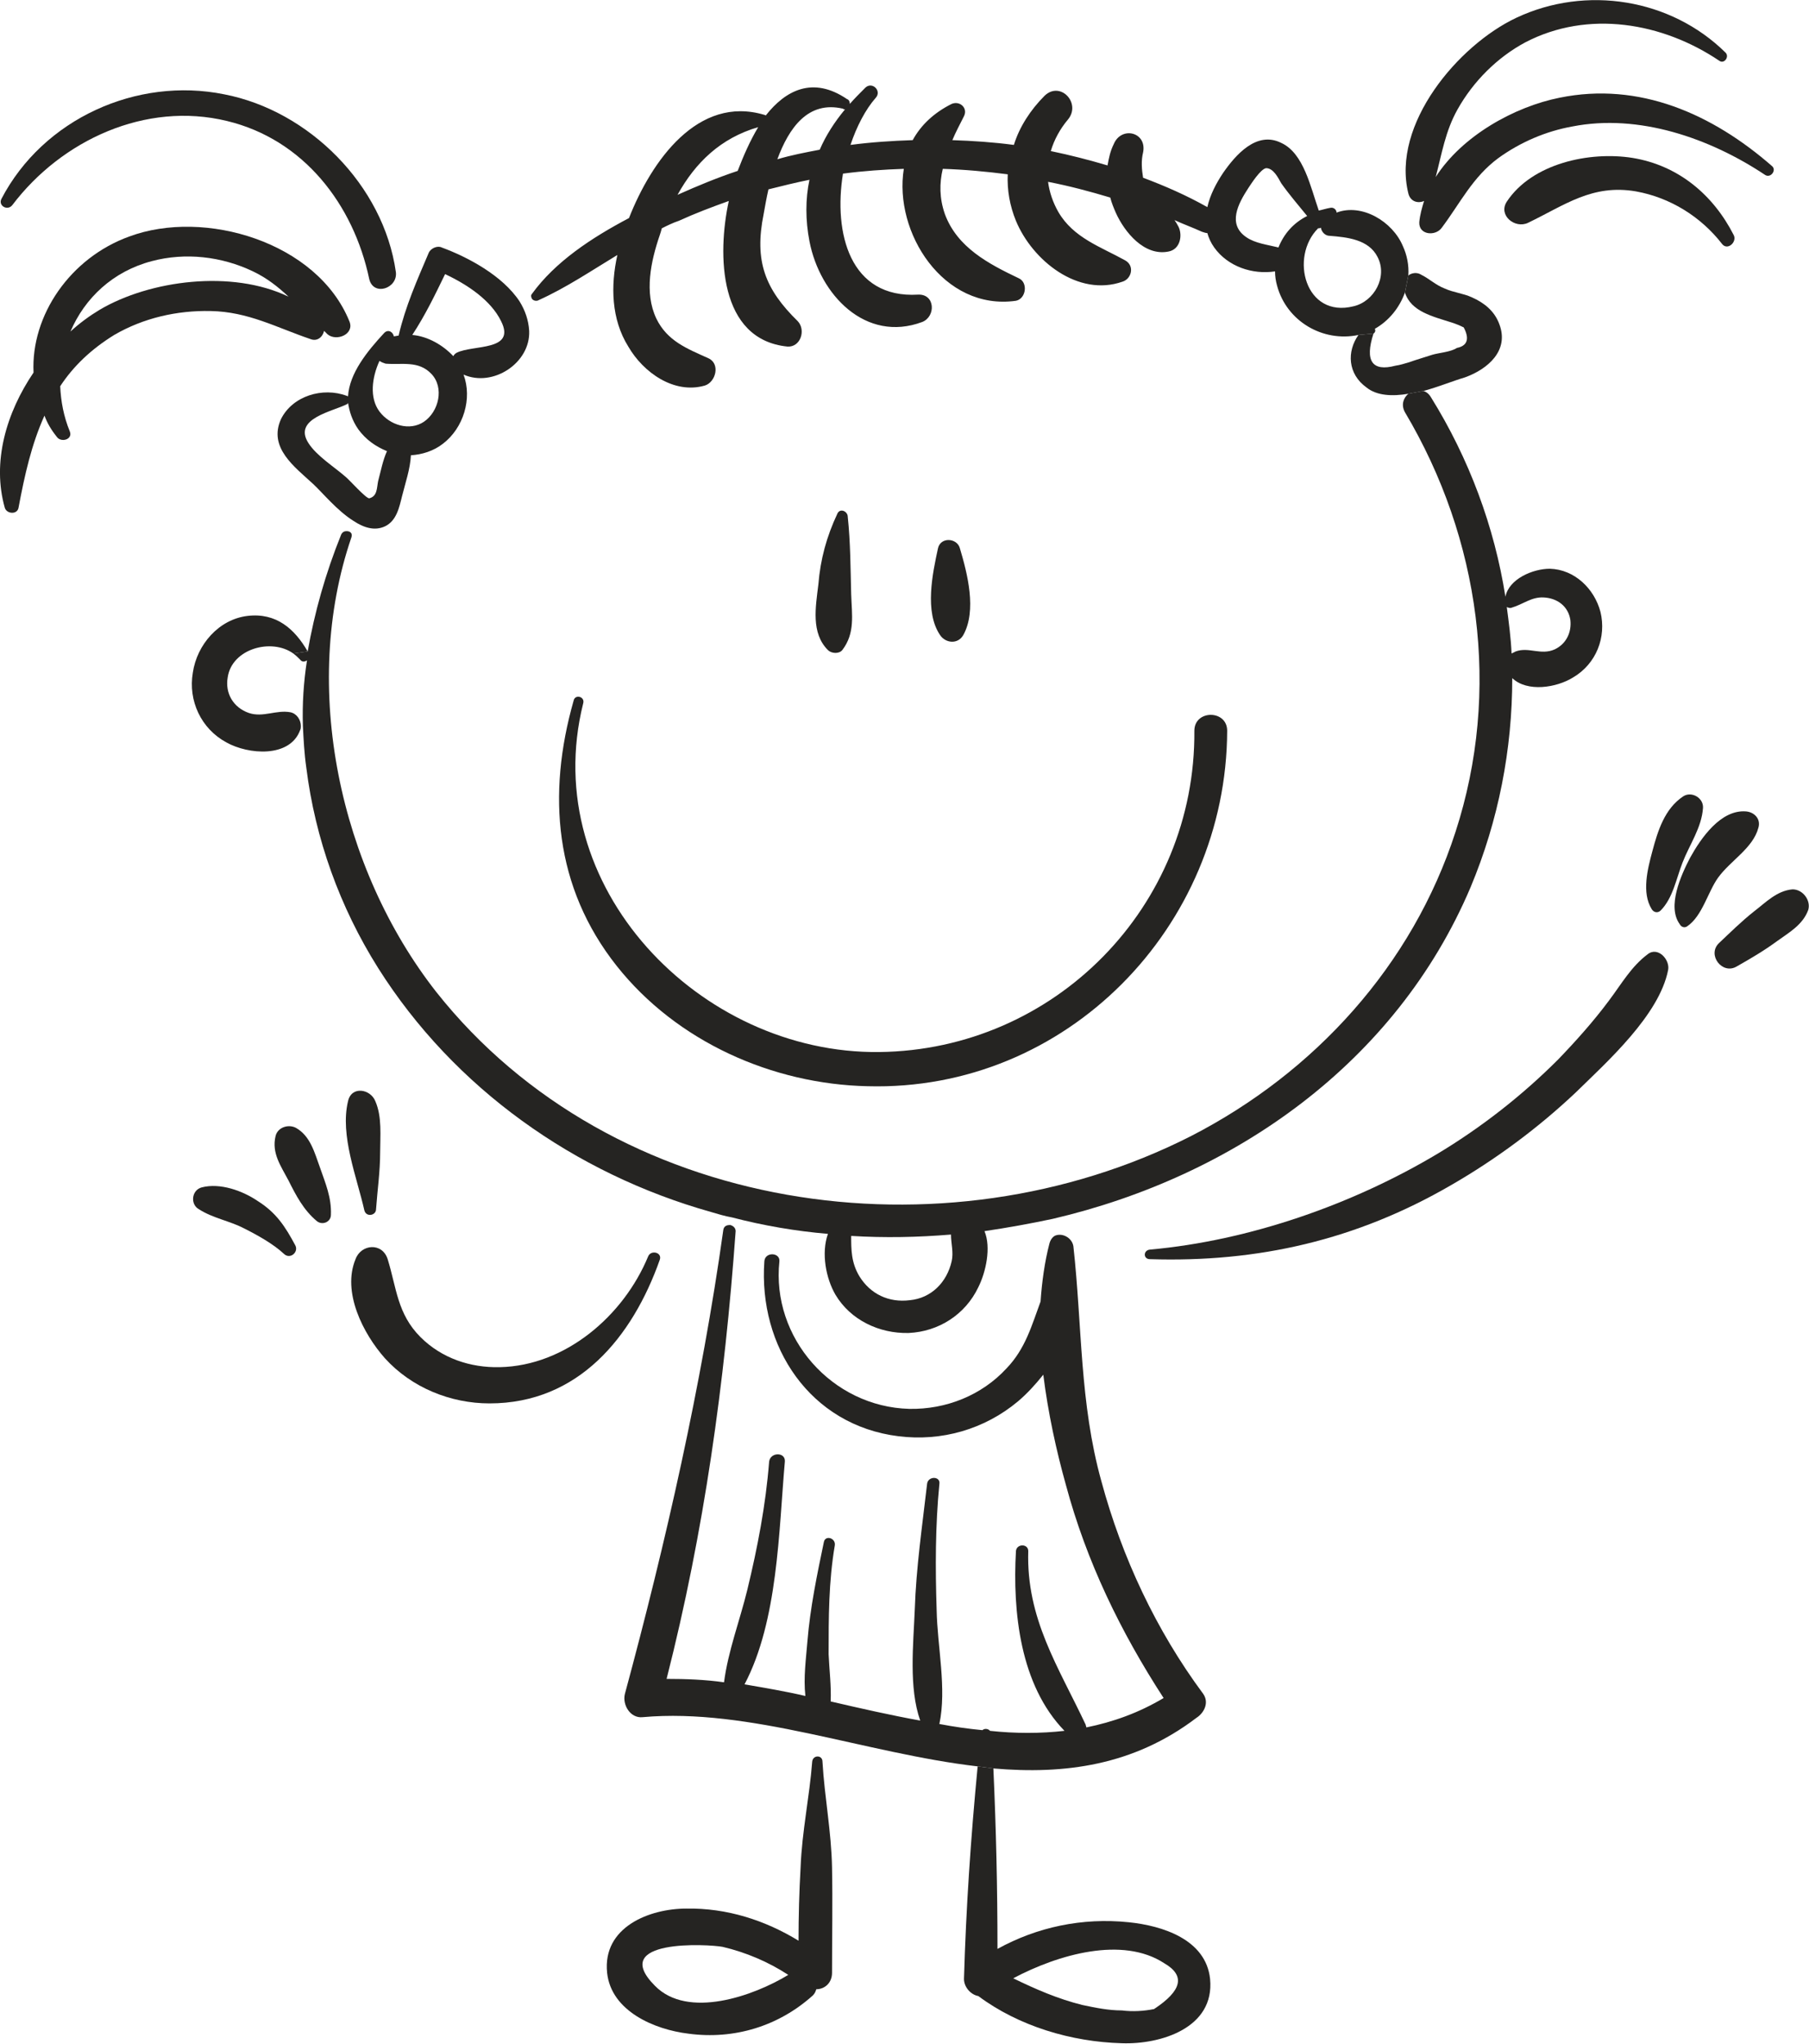 <?xml version="1.0" encoding="UTF-8"?>
<!DOCTYPE svg PUBLIC "-//W3C//DTD SVG 1.1//EN" "http://www.w3.org/Graphics/SVG/1.1/DTD/svg11.dtd">
<!-- Creator: CorelDRAW X8 -->
<svg xmlns="http://www.w3.org/2000/svg" xml:space="preserve" width="188.09mm" height="212.534mm" version="1.1" style="shape-rendering:geometricPrecision; text-rendering:geometricPrecision; image-rendering:optimizeQuality; fill-rule:evenodd; clip-rule:evenodd"
viewBox="0 0 2646 2990"
 xmlns:xlink="http://www.w3.org/1999/xlink">
 <defs>
  <style type="text/css">
   <![CDATA[
    .fil0 {fill:#252422;fill-rule:nonzero}
   ]]>
  </style>
 </defs>
 <g id="Warstwa_x0020_1">
  <path class="fil0" d="M2622 1301c15,0 27,16 23,30 -8,22 -28,33 -46,46 -19,14 -38,25 -59,37 -21,12 -43,-17 -26,-34 17,-16 33,-32 52,-47 17,-13 33,-30 56,-32z"/>
  <path class="fil0" d="M2592 243c7,6 -2,18 -10,13 -81,-54 -185,-90 -282,-71 -39,7 -76,23 -108,46 -38,28 -56,66 -83,102 -9,13 -34,11 -33,-8 1,-11 4,-21 7,-31 -9,4 -20,1 -23,-11 -25,-101 73,-217 158,-257 102,-48 226,-28 306,51 6,6 -2,17 -9,12 -83,-56 -192,-75 -284,-27 -41,22 -76,57 -99,98 -18,32 -23,65 -32,99 39,-61 116,-103 181,-116 117,-24 224,24 311,100z"/>
  <path class="fil0" d="M2554 1187c12,1 22,11 18,24 -8,30 -41,48 -59,73 -15,21 -23,56 -45,71 -4,3 -9,1 -11,-3 -19,-26 2,-72 15,-97 16,-29 45,-71 82,-68z"/>
  <path class="fil0" d="M2536 344c5,10 -9,23 -17,13 -31,-40 -76,-68 -126,-77 -64,-11 -104,20 -158,46 -19,9 -44,-11 -31,-31 37,-56 121,-74 184,-64 67,11 118,54 148,113z"/>
  <path class="fil0" d="M2462 1165c12,-8 30,2 29,17 -2,29 -20,54 -30,80 -9,23 -14,52 -32,70 -4,4 -10,3 -13,-2 -15,-24 -6,-59 1,-85 8,-30 18,-62 45,-80z"/>
  <path class="fil0" d="M2410 1396c15,-12 33,8 30,23 -13,66 -89,134 -135,179 -55,52 -117,98 -183,136 -138,80 -282,113 -440,108 -10,0 -10,-13 0,-14 145,-13 297,-66 422,-141 63,-38 122,-84 175,-137 26,-27 52,-56 75,-87 18,-24 32,-49 56,-67z"/>
  <path class="fil0" d="M1392 1845c3,-13 -1,-26 -1,-39 -48,4 -97,5 -146,2 0,20 0,39 12,59 16,26 43,39 74,35 31,-3 54,-26 61,-57zm882 -895c17,-8 25,-25 23,-43 -3,-20 -19,-32 -39,-33 -18,-1 -30,10 -47,15 -2,1 -5,0 -7,-1 3,23 6,45 7,68 2,-1 4,-2 6,-3 19,-7 37,6 57,-3zm67 -55c9,37 -6,76 -40,96 -24,15 -67,22 -89,1 0,104 -20,208 -61,306 -109,257 -346,423 -611,485 -33,7 -66,13 -100,18 10,24 2,60 -9,82 -19,40 -58,65 -102,67 -43,1 -85,-19 -107,-56 -14,-24 -21,-61 -11,-89 -47,-4 -94,-12 -140,-24 -11,-2 -21,-5 -31,-8 -199,-56 -376,-181 -487,-357 -56,-89 -92,-189 -105,-293 -3,-21 -4,-41 -5,-61 -1,-32 1,-64 6,-96 -3,2 -7,3 -10,-1 -3,-3 -6,-6 -10,-9l21 -3c10,-57 26,-114 49,-171 2,-4 5,-5 8,-5 5,0 9,3 7,9 -75,219 -17,485 124,665 258,326 742,395 1104,211 181,-93 324,-250 387,-445 67,-206 36,-429 -74,-614 -6,-11 -2,-21 5,-27l22 -4c4,1 8,4 11,9 56,90 93,190 109,292 5,-26 40,-41 65,-41 36,1 65,29 74,63z"/>
  <path class="fil0" d="M2193 474c15,39 -17,66 -50,78 -17,5 -39,14 -61,20l-22 4c-23,4 -46,3 -61,-9 -28,-20 -29,-53 -12,-77l22 -2c-13,40 -2,56 32,47 7,-1 13,-3 20,-5 11,-4 22,-7 34,-11 10,-3 27,-4 36,-10 15,-3 19,-13 10,-30 -6,-3 -11,-5 -17,-7 -28,-9 -60,-16 -69,-44l5 -25c5,-4 13,-5 19,-1 12,6 21,15 34,20 13,6 27,7 40,13 18,8 33,20 40,39z"/>
  <path class="fil0" d="M1079 250c8,-21 18,-44 30,-64 -55,16 -92,52 -118,99 29,-13 58,-25 88,-35zm157 -90c-1,0 -2,0 -3,-1 -51,-12 -79,28 -96,74 20,-6 41,-10 62,-14 9,-21 22,-41 37,-59zm676 156c-13,-16 -26,-31 -38,-48 -4,-7 -11,-22 -22,-22 -8,1 -22,23 -26,29 -15,23 -31,53 -3,72 13,9 31,11 47,15 8,-20 22,-36 42,-46zm68 132c30,-7 50,-43 35,-72 -13,-26 -45,-29 -70,-31 -7,0 -12,-6 -13,-12 -1,1 -3,1 -4,1 -42,42 -19,132 52,114zm72 -88c6,13 9,28 8,43l-5 25c-8,22 -23,41 -44,53 1,2 1,5 -2,7l-22 2c-52,11 -105,-20 -119,-72 -2,-7 -3,-14 -3,-21 -33,5 -69,-7 -89,-35 -5,-7 -8,-14 -10,-21 -2,0 -5,-1 -8,-2 -13,-6 -27,-11 -40,-17 2,3 4,6 6,10 6,13 2,33 -15,36 -35,7 -64,-28 -77,-57 -3,-7 -6,-14 -8,-22 -30,-9 -60,-17 -91,-23 2,15 7,30 15,44 22,38 62,51 98,71 14,8 9,27 -4,31 -65,23 -132,-31 -156,-89 -9,-22 -13,-45 -12,-68 -31,-4 -63,-7 -95,-8 -5,21 -5,43 3,66 18,49 64,73 108,94 14,6 11,30 -4,33 -106,15 -179,-100 -164,-193 -29,1 -59,3 -89,7 -14,87 10,183 110,177 25,-1 26,32 6,40 -83,31 -150,-40 -165,-118 -6,-31 -6,-62 0,-90 -20,4 -40,9 -60,14 -3,13 -5,25 -7,36 -14,69 2,110 50,157 12,13 4,38 -15,37 -101,-10 -103,-135 -86,-213 -25,9 -49,18 -73,29 -9,3 -17,7 -25,11 -1,4 -2,7 -3,10 -13,38 -23,84 -5,122 16,33 45,44 76,58 18,8 11,35 -5,40 -45,13 -90,-19 -112,-57 -25,-40 -26,-89 -16,-134 -38,23 -75,48 -115,66 -3,2 -8,1 -10,-2 -1,-2 -2,-5 0,-7 34,-47 87,-82 142,-111 33,-84 101,-180 198,-151 1,0 2,1 2,1 29,-37 69,-58 119,-24 3,1 4,4 4,7 7,-8 15,-16 23,-24 10,-9 24,5 15,15 -15,17 -28,42 -37,69 30,-4 61,-6 91,-7 12,-22 31,-40 57,-53 12,-5 24,6 18,18 -6,12 -12,23 -17,35 30,1 60,3 90,7 8,-26 24,-51 45,-72 23,-22 54,11 34,35 -11,13 -20,29 -25,46 29,6 56,13 83,21 2,-11 4,-21 9,-31 11,-27 49,-18 43,12 -3,12 -2,25 0,37 32,12 64,26 94,43 4,-18 13,-35 23,-50 18,-26 49,-62 85,-44 33,15 43,65 55,99 5,-1 11,-3 17,-4 5,-1 9,3 9,7 37,-14 82,13 97,49z"/>
  <path class="fil0" d="M1747 1069c0,-31 48,-31 48,0 -1,287 -235,528 -526,520 -139,-3 -279,-65 -367,-176 -91,-115 -102,-251 -63,-388 2,-10 17,-6 14,4 -67,268 171,513 433,510 257,-3 463,-213 461,-470z"/>
  <path class="fil0" d="M1688 2939c41,-27 46,-49 15,-67 -61,-40 -155,-13 -221,22 33,16 65,30 101,39 19,4 38,8 58,8 16,2 32,1 47,-2zm82 -44c7,72 -73,96 -129,94 -74,-2 -151,-25 -210,-69 -11,-2 -21,-13 -21,-25 3,-104 10,-207 20,-311l23 3c4,88 6,175 6,264 58,-32 124,-46 192,-39 49,5 113,25 119,83z"/>
  <path class="fil0" d="M1760 2478c9,13 1,28 -10,35 -92,70 -193,83 -297,74l-23 -3c0,0 0,0 0,0 -164,-19 -334,-86 -490,-72 -18,2 -30,-18 -26,-34 60,-222 112,-451 144,-679 1,-6 6,-7 10,-7 4,1 8,4 8,9 -16,222 -46,439 -101,655 28,0 56,1 84,5 6,-46 23,-90 34,-135 15,-62 27,-124 32,-188 2,-14 24,-14 23,0 -9,102 -10,233 -59,326 29,5 59,10 89,17 -3,-27 1,-55 3,-80 4,-49 14,-97 24,-145 2,-11 18,-6 16,5 -9,53 -9,105 -9,159 1,23 4,46 3,69 43,10 87,20 131,28 -17,-48 -10,-112 -8,-162 2,-62 11,-123 18,-184 1,-12 20,-12 18,0 -6,61 -6,123 -4,184 1,54 15,115 4,167 21,4 42,7 63,9 3,-3 9,-2 11,1 37,4 74,4 109,0 -65,-67 -76,-174 -71,-263 1,-11 18,-11 18,0 -3,99 44,169 84,254 0,1 1,3 1,4 39,-8 76,-21 113,-43 -63,-97 -113,-200 -143,-312 -14,-50 -26,-105 -33,-161 -12,15 -24,28 -37,39 -49,41 -112,59 -175,51 -129,-16 -205,-131 -196,-256 1,-14 23,-13 22,0 -12,112 77,213 190,216 54,1 106,-20 142,-59 28,-29 37,-63 50,-98 2,-29 6,-58 13,-85 2,-7 6,-11 10,-12 10,-3 23,4 25,16 13,117 9,229 41,344 30,111 80,218 149,311z"/>
  <path class="fil0" d="M1404 802c11,37 25,91 5,127 -8,14 -26,12 -34,0 -23,-34 -11,-90 -3,-127 4,-17 28,-15 32,0z"/>
  <path class="fil0" d="M1245 869c1,31 6,57 -13,82 -5,6 -16,5 -21,0 -25,-25 -18,-63 -14,-96 3,-37 12,-70 28,-104 4,-8 15,-3 15,5 4,38 4,75 5,113z"/>
  <path class="fil0" d="M1153 2889c-29,-19 -62,-33 -96,-41 -21,-4 -168,-12 -99,57 48,49 144,15 195,-16zm64 -157c1,51 0,103 0,154 0,15 -11,24 -23,24 -1,3 -2,6 -5,9 -50,45 -115,65 -182,56 -50,-6 -113,-33 -119,-89 -7,-67 62,-94 116,-94 59,-1 115,17 164,47 0,-36 1,-72 3,-107 2,-53 13,-103 17,-155 1,-10 15,-10 15,0 3,52 13,102 14,155z"/>
  <path class="fil0" d="M948 1838c4,-10 21,-6 17,5 -40,113 -119,210 -249,210 -57,0 -114,-23 -153,-66 -32,-36 -63,-97 -43,-145 8,-22 39,-25 47,0 13,42 14,80 48,114 31,31 73,45 116,44 96,-2 181,-75 217,-162z"/>
  <path class="fil0" d="M553 704c4,-15 7,-31 13,-44 -17,-7 -31,-17 -42,-32 -9,-13 -13,-26 -15,-39 0,1 0,1 -1,2 -21,11 -80,21 -57,57 12,19 38,35 55,50 5,4 29,31 34,31 12,-3 11,-15 13,-25zm67 -87c22,-15 30,-50 11,-70 -19,-20 -43,-13 -67,-15 -3,-1 -6,-2 -9,-4 -11,24 -15,54 0,74 15,20 44,29 65,15zm48 -101c24,-12 87,-2 65,-46 -15,-31 -50,-54 -82,-69 -15,31 -29,60 -48,89 23,2 45,15 60,31 1,-2 3,-4 5,-5zm106 -32c2,47 -53,83 -96,64 13,35 0,78 -30,101 -14,11 -31,16 -47,17 -1,20 -8,40 -13,60 -4,16 -8,36 -25,44 -15,7 -31,2 -46,-8 -24,-15 -45,-41 -59,-54 -27,-25 -66,-53 -47,-95 17,-34 61,-47 96,-34 1,0 2,1 2,1 2,-34 28,-66 53,-93 6,-6 13,-1 14,5 2,0 5,-1 7,-1 10,-43 27,-81 44,-121 3,-7 13,-11 19,-8 38,14 89,41 114,79 8,13 13,27 14,43z"/>
  <path class="fil0" d="M579 398c3,24 -33,36 -39,10 -23,-109 -96,-204 -208,-231 -119,-29 -242,28 -314,123 -7,9 -21,1 -16,-9 61,-117 198,-179 326,-153 124,24 233,133 251,260z"/>
  <path class="fil0" d="M549 1611c10,23 7,51 7,75 0,28 -4,55 -6,83 0,9 -14,12 -17,2 -11,-49 -36,-110 -24,-160 5,-23 33,-18 40,0z"/>
  <path class="fil0" d="M422 434c-15,-14 -31,-27 -52,-37 -46,-22 -99,-28 -148,-15 -57,15 -98,54 -119,103 13,-12 28,-23 43,-32 73,-43 193,-59 276,-19zm89 36c8,19 -19,30 -32,19 -2,-2 -3,-3 -5,-5 -2,9 -10,16 -20,12 -50,-17 -91,-40 -146,-41 -49,-1 -98,10 -141,35 -34,21 -60,46 -79,75 1,22 5,44 14,66 5,12 -13,17 -19,8 -8,-10 -14,-20 -18,-31 -19,42 -29,87 -38,135 -2,10 -17,9 -20,0 -19,-67 2,-139 42,-198 -4,-84 54,-168 140,-199 110,-41 275,8 322,124z"/>
  <path class="fil0" d="M468 1708c8,23 17,44 16,69 0,11 -13,16 -21,9 -19,-16 -30,-37 -41,-59 -11,-21 -25,-40 -19,-65 3,-13 19,-18 30,-12 21,12 27,36 35,58z"/>
  <path class="fil0" d="M450 953l-21 3c-32,-23 -90,-7 -96,35 -4,23 8,44 31,52 21,7 40,-5 61,-1 9,2 15,11 15,20 0,2 0,4 -1,6 -15,41 -76,36 -108,18 -37,-20 -56,-61 -49,-102 6,-41 38,-78 80,-83 42,-5 69,19 88,52z"/>
  <path class="fil0" d="M432 1822c5,10 -8,21 -17,12 -15,-14 -38,-27 -58,-37 -21,-11 -46,-15 -66,-28 -13,-7 -11,-28 4,-32 27,-7 60,5 82,20 27,17 40,37 55,65z"/>
 </g>
</svg>
